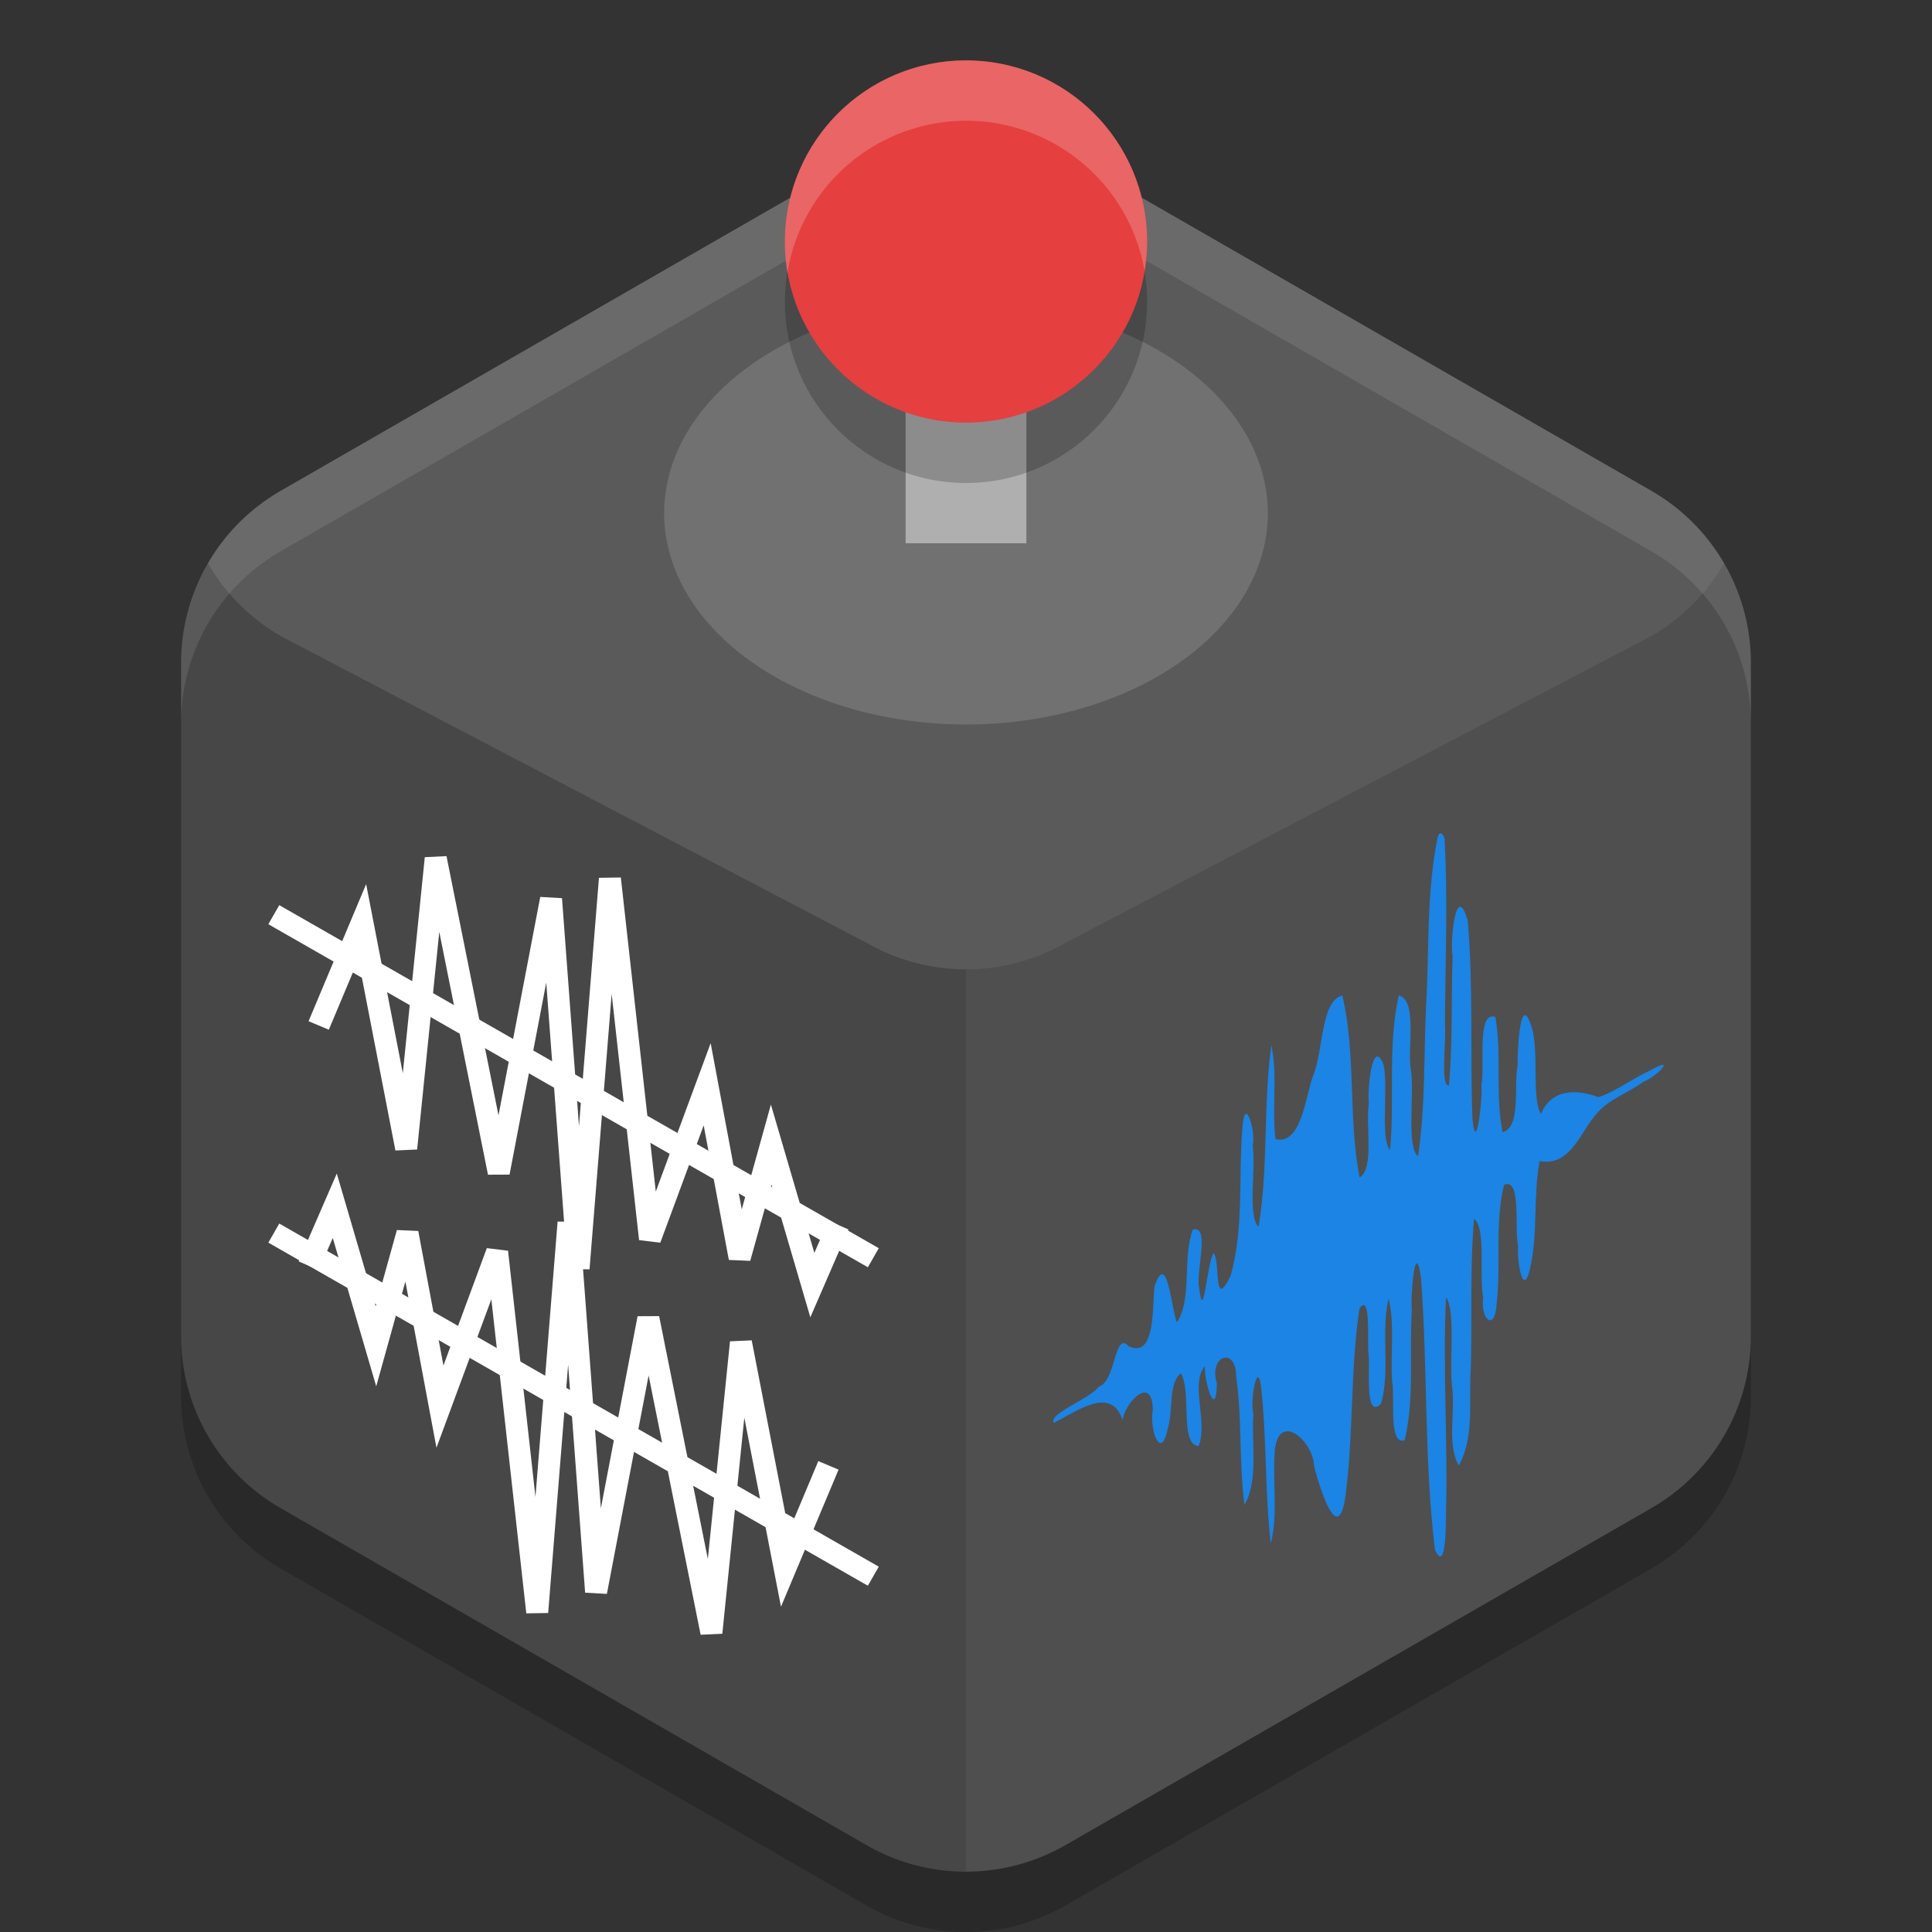 <svg xmlns="http://www.w3.org/2000/svg" width="32" height="32" version="1">
 <rect width="100%" height="100%" fill="#333333" stroke="none"/>
 <path style="opacity:0.2" d="M 16.078,3.111 V 3.112 A 3.297,3.285 0 0 0 14.351,3.55 L 4.649,9.13 A 3.297,3.285 0 0 0 3,11.975 V 23.136 A 3.297,3.285 0 0 0 4.649,25.98 L 14.351,31.56 A 3.297,3.285 0 0 0 17.649,31.56 L 27.351,25.98 A 3.297,3.285 0 0 0 29,23.136 V 11.975 A 3.297,3.285 0 0 0 27.351,9.13 L 17.649,3.55 A 3.297,3.285 0 0 0 16.078,3.111 Z"/>
 <path style="fill:#4f4f4f" d="M 16.078,2.111 V 2.112 A 3.297,3.285 0 0 0 14.351,2.55 L 4.649,8.13 A 3.297,3.285 0 0 0 3,10.975 V 22.136 A 3.297,3.285 0 0 0 4.649,24.98 L 14.351,30.56 A 3.297,3.285 0 0 0 17.649,30.56 L 27.351,24.98 A 3.297,3.285 0 0 0 29,22.136 V 10.975 A 3.297,3.285 0 0 0 27.351,8.13 L 17.649,2.55 A 3.297,3.285 0 0 0 16.078,2.111 Z"/>
 <path style="opacity:0.1" d="M 16,2.114 A 3.297,3.285 0 0 0 14.351,2.55 L 4.649,8.13 A 3.297,3.285 0 0 0 3,10.975 V 22.136 A 3.297,3.285 0 0 0 4.649,24.98 L 14.351,30.56 A 3.297,3.285 0 0 0 16,30.997 Z"/>
 <path style="fill:#5a5a5a" d="M 16.078,2.111 V 2.112 C 15.473,2.098 14.875,2.249 14.351,2.55 L 4.649,8.13 C 4.149,8.418 3.733,8.833 3.444,9.332 3.733,9.831 4.148,10.246 4.649,10.535 L 14.351,15.615 C 15.371,16.202 16.629,16.202 17.649,15.615 L 27.351,10.535 C 27.851,10.247 28.267,9.832 28.556,9.333 28.267,8.834 27.852,8.419 27.351,8.13 L 17.649,2.55 C 17.17,2.275 16.63,2.124 16.078,2.111 Z"/>
 <path style="fill:#ffffff;opacity:0.1" d="M 16.078 2.111 L 16.078 2.113 A 3.297 3.285 0 0 0 14.352 2.549 L 4.648 8.131 A 3.297 3.285 0 0 0 3 10.975 L 3 11.975 A 3.297 3.285 0 0 1 4.648 9.131 L 14.352 3.549 A 3.297 3.285 0 0 1 16.078 3.113 L 16.078 3.111 A 3.297 3.285 0 0 1 17.648 3.549 L 27.352 9.131 A 3.297 3.285 0 0 1 29 11.975 L 29 10.975 A 3.297 3.285 0 0 0 27.352 8.131 L 17.648 2.549 A 3.297 3.285 0 0 0 16.078 2.111 z"/>
 <ellipse style="fill:#717171" cx="16" cy="8.5" rx="5" ry="3.5"/>
 <rect style="fill:#afafaf" width="2" height="5.778" x="15" y="3.22"/>
 <circle style="opacity:0.2" cx="16" cy="5" r="3"/>
 <circle style="fill:#e53f3f" cx="16" cy="4" r="3"/>
 <path style="fill:#1b84e4" d="M 23.814,13.863 C 23.624,14.775 23.675,15.72 23.621,16.647 23.581,17.481 23.611,18.324 23.487,19.151 23.294,18.994 23.426,18.139 23.372,17.741 23.301,17.386 23.489,16.57 23.168,16.487 22.98,17.327 23.103,18.199 23.024,19.05 22.856,18.857 23.001,18.044 22.916,17.632 22.724,17.155 22.643,18.101 22.673,18.271 22.613,18.636 22.769,19.35 22.519,19.502 22.327,18.51 22.465,17.475 22.234,16.489 21.874,16.568 21.918,17.426 21.749,17.817 21.626,18.139 21.558,18.976 21.126,18.867 21.065,18.354 21.163,17.801 21.058,17.312 20.92,18.305 21.011,19.327 20.846,20.32 20.659,20.141 20.806,19.365 20.748,18.969 20.807,18.772 20.622,18.115 20.58,18.661 20.508,19.483 20.609,20.332 20.382,21.133 20.089,21.728 20.22,20.893 20.101,20.754 19.988,20.93 19.932,21.973 19.86,21.316 19.807,21.076 20.048,20.27 19.755,20.369 19.58,20.852 19.752,21.497 19.494,21.904 19.402,21.698 19.335,20.68 19.123,21.307 19.083,21.601 19.149,22.524 18.69,22.295 18.458,22.037 18.483,22.881 18.198,22.969 18.044,23.175 17.35,23.419 17.455,23.567 17.818,23.389 18.403,22.933 18.593,23.523 18.635,23.221 19.09,22.756 19.094,23.358 19.032,23.635 19.221,24.246 19.345,23.648 19.434,23.372 19.35,22.899 19.56,22.747 19.743,23.069 19.531,23.924 19.854,23.952 20.01,23.547 19.709,22.91 19.957,22.629 19.946,22.905 20.144,23.53 20.156,22.913 20.011,22.463 20.473,22.279 20.476,22.811 20.575,23.511 20.52,24.231 20.612,24.926 20.851,24.516 20.724,23.91 20.76,23.421 20.698,23.176 20.844,22.416 20.898,23.077 20.98,23.904 20.954,24.739 21.048,25.564 21.17,25.099 21.076,24.534 21.114,24.031 21.177,23.358 21.758,23.877 21.765,24.283 21.842,24.586 22.155,25.642 22.282,24.8 22.423,23.764 22.362,22.709 22.516,21.676 22.715,21.385 22.642,22.255 22.666,22.419 22.701,22.611 22.589,23.533 22.875,23.249 23.031,22.684 22.868,22.072 22.999,21.507 23.106,21.931 23.025,22.431 23.059,22.886 23.108,23.129 22.991,23.946 23.266,23.855 23.432,23.157 23.339,22.424 23.385,21.712 23.359,21.467 23.442,20.461 23.537,21.181 23.65,22.675 23.585,24.181 23.768,25.67 23.963,26.086 23.946,25.175 23.951,25.018 23.982,23.842 23.894,22.662 23.951,21.489 24.111,21.709 24.004,22.525 24.049,22.955 24.111,23.374 23.957,23.926 24.163,24.272 24.432,23.788 24.32,23.188 24.362,22.652 24.385,21.831 24.345,21.005 24.415,20.187 24.618,20.336 24.497,21.129 24.566,21.504 24.518,21.848 24.761,22.07 24.789,21.595 24.866,20.942 24.753,20.266 24.912,19.625 25.209,19.497 25.077,20.374 25.145,20.632 25.12,20.89 25.236,21.567 25.356,20.947 25.472,20.382 25.395,19.791 25.501,19.231 26.023,19.331 26.178,18.725 26.468,18.421 26.667,18.198 26.976,18.098 27.215,17.92 27.449,17.83 27.784,17.47 27.332,17.73 27.044,17.862 26.768,18.074 26.477,18.173 26.115,18.04 25.703,18.026 25.523,18.45 25.367,18.185 25.492,17.446 25.374,17.025 25.173,16.38 25.133,17.417 25.136,17.65 25.07,17.97 25.198,18.683 24.887,18.751 24.761,18.125 24.879,17.472 24.768,16.844 24.452,16.734 24.6,17.664 24.536,17.976 24.56,18.185 24.447,19.186 24.388,18.516 24.349,17.429 24.404,16.337 24.311,15.253 24.114,14.559 24.013,15.607 24.059,15.838 24.035,16.551 24.063,17.268 23.999,17.979 23.85,18.005 23.961,17.227 23.932,16.958 23.939,15.947 23.983,14.935 23.928,13.926 23.939,13.856 23.851,13.725 23.814,13.863 Z"/>
 <path style="fill:none;stroke:#ffffff;stroke-width:0.364;stroke-linecap:square" d="M 5.349,16.817 C 5.349,16.817 6,15.267 6,15.267 6,15.267 6.728,19.021 6.728,19.021 6.728,19.021 7.217,14.216 7.217,14.216 7.217,14.216 8.261,19.421 8.261,19.421 8.261,19.421 9.127,14.89 9.127,14.89 9.127,14.89 9.583,21.009 9.583,21.009 9.583,21.009 10.102,14.554 10.102,14.554 10.102,14.554 10.766,20.52 10.766,20.52 10.766,20.52 11.713,17.959 11.713,17.959 11.713,17.959 12.251,20.835 12.251,20.835 12.251,20.835 12.773,18.958 12.773,18.958 12.773,18.958 13.455,21.285 13.455,21.285 13.455,21.285 13.814,20.458 13.814,20.458"/>
 <path style="fill:none;stroke:#ffffff;stroke-width:0.364" d="M 4.535,15.15 C 4.535,15.15 14.465,20.832 14.465,20.832"/>
 <path style="fill:none;stroke:#ffffff;stroke-width:0.364;stroke-linecap:square" d="M 13.651,24.439 C 13.651,24.439 13,25.989 13,25.989 13,25.989 12.272,22.235 12.272,22.235 12.272,22.235 11.783,27.041 11.783,27.041 11.783,27.041 10.739,21.835 10.739,21.835 10.739,21.835 9.873,26.366 9.873,26.366 9.873,26.366 9.417,20.248 9.417,20.248 9.417,20.248 8.898,26.702 8.898,26.702 8.898,26.702 8.234,20.736 8.234,20.736 8.234,20.736 7.287,23.298 7.287,23.298 7.287,23.298 6.749,20.422 6.749,20.422 6.749,20.422 6.227,22.299 6.227,22.299 6.227,22.299 5.545,19.971 5.545,19.971 5.545,19.971 5.186,20.798 5.186,20.798"/>
 <path style="fill:none;stroke:#ffffff;stroke-width:0.364" d="M 14.465,26.107 C 14.465,26.107 4.535,20.424 4.535,20.424"/>
 <path style="fill:#ffffff;opacity:0.2" d="M 16 1 A 3 3 0 0 0 13 4 A 3 3 0 0 0 13.043 4.514 A 3 3 0 0 1 16 2 A 3 3 0 0 1 18.957 4.486 A 3 3 0 0 0 19 4 A 3 3 0 0 0 16 1 z"/>
</svg>

